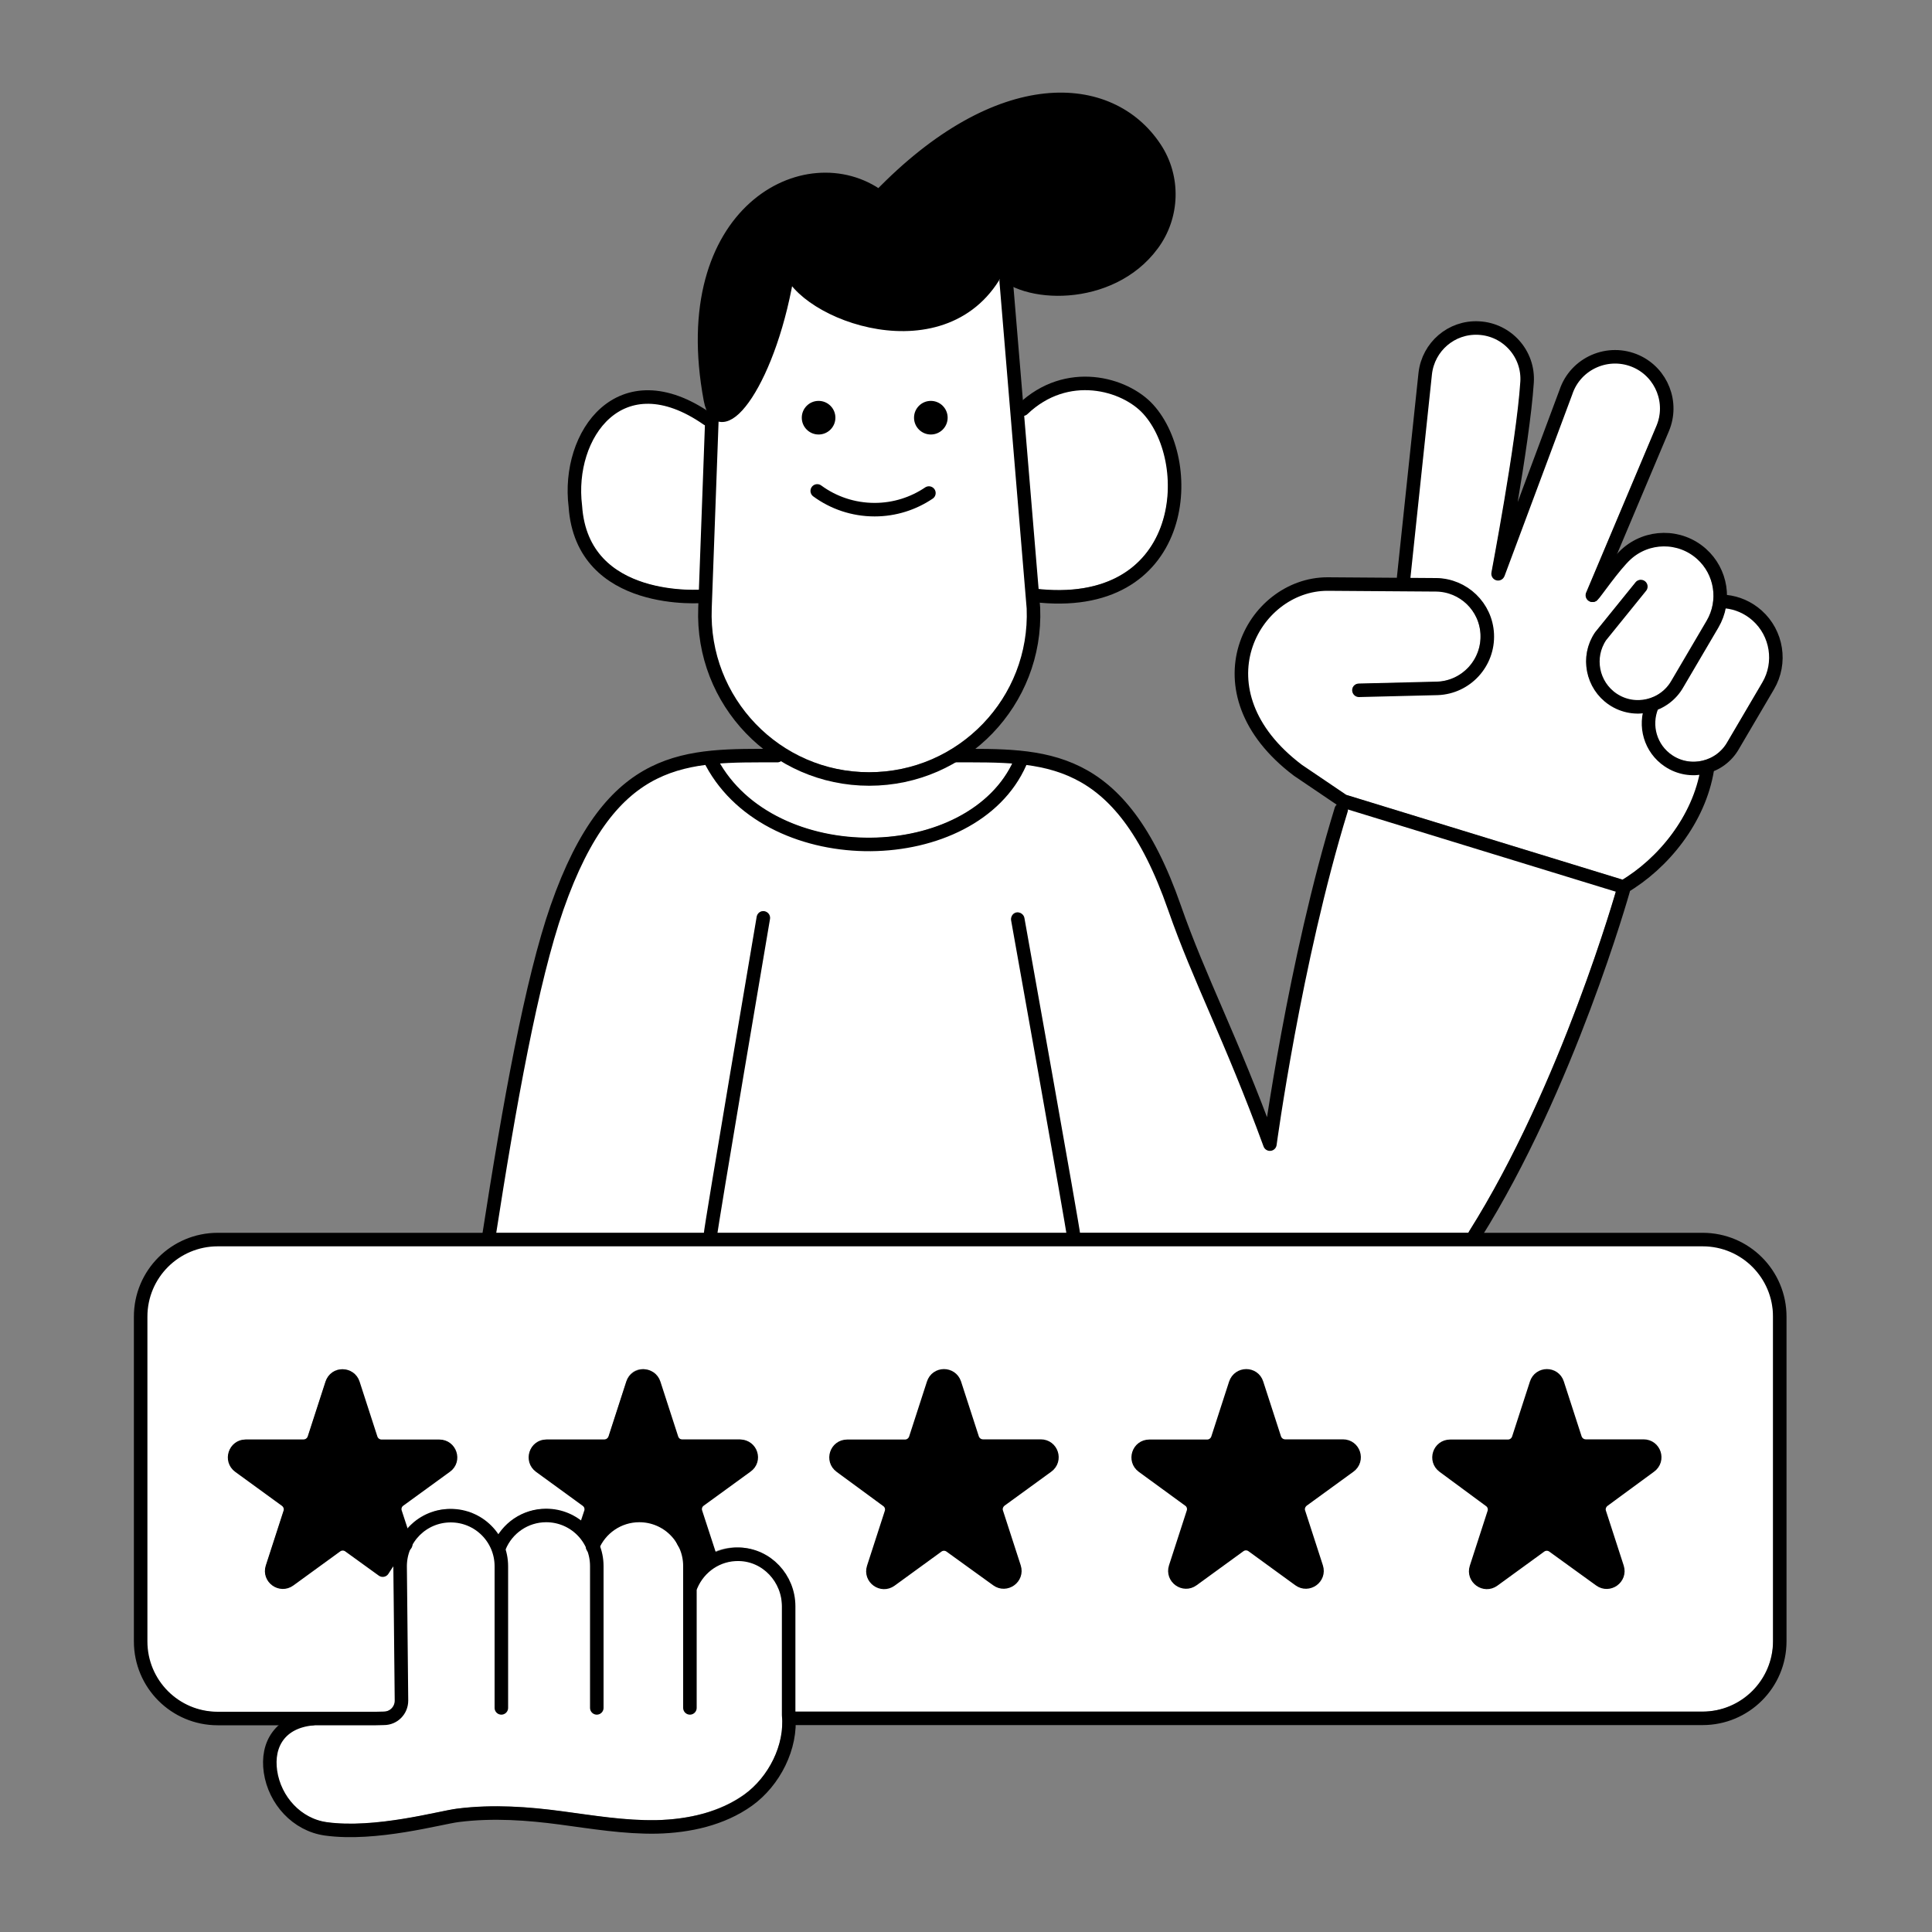 <?xml version="1.0" encoding="utf-8"?>
<!-- Generator: Adobe Illustrator 19.1.0, SVG Export Plug-In . SVG Version: 6.00 Build 0)  -->
<svg version="1.1" xmlns="http://www.w3.org/2000/svg" xmlns:xlink="http://www.w3.org/1999/xlink" x="0px" y="0px"
	 viewBox="0 0 1000 1000" style="enable-background:new 0 0 1000 1000;" xml:space="preserve">
<rect x="0" y="0" width="1000" height="1000" fill="#808080" stroke="none"/>
<style type="text/css">
	.st0{fill:none;stroke:#C6C6C6;stroke-width:12;stroke-linecap:round;stroke-linejoin:round;stroke-miterlimit:10;}
	.st1{fill:#FFFFFF;stroke:#000000;stroke-width:12;stroke-linejoin:round;stroke-miterlimit:10;}
	.st2{fill:#FFFFFF;stroke:#000000;stroke-width:12;stroke-miterlimit:10;}
	.st3{stroke:#000000;stroke-width:12;stroke-miterlimit:10;}
	.st4{stroke:#000000;stroke-width:12;stroke-linecap:round;stroke-linejoin:round;stroke-miterlimit:10;}
	.st5{fill:none;stroke:#000000;stroke-width:12;stroke-miterlimit:10;}
	.st6{fill:none;stroke:#000000;stroke-width:12;stroke-linecap:round;stroke-miterlimit:10;}
	.st7{stroke:#FAFFFD;stroke-width:12;stroke-linecap:round;stroke-miterlimit:10;}
	.st8{fill:#FFFFFF;}
	.st9{fill:none;stroke:#000000;stroke-width:12;stroke-linecap:round;stroke-linejoin:round;stroke-miterlimit:10;}
	.st10{stroke:#000000;stroke-width:7;stroke-linecap:round;stroke-linejoin:round;stroke-miterlimit:10;}
	.st11{fill:#E0E0E0;}
	.st12{fill:none;stroke:#000000;stroke-width:7;stroke-linecap:round;stroke-linejoin:round;stroke-miterlimit:10;}
	.st13{fill:none;stroke:#000000;stroke-width:7;stroke-linecap:round;stroke-miterlimit:10;}
	.st14{stroke:#000000;stroke-width:7;stroke-linecap:round;stroke-miterlimit:10;}
	.st15{fill:#FFFFFF;stroke:#000000;stroke-width:7;stroke-linecap:round;stroke-linejoin:round;stroke-miterlimit:10;}
	.st16{fill:#DF474D;}
	.st17{fill:#36B7FF;}
</style>
<g id="Livello_1">
</g>
<g id="Livello_2">
</g>
<g id="Livello_3">
</g>
<g id="Livello_4">
</g>
<g id="Livello_11">
</g>
<g id="Livello_12">
</g>
<g id="Livello_5">
</g>
<g id="Livello_6">
</g>
<g id="Livello_7">
	<g>
		<g>
			<path class="st8" d="M536.9,305l0.4,0c3.5,0.4,6.9,0.5,10.2,0.5c23.9,0,41.8-9.4,50.9-27.1c10.5-20.3,7.5-49.5-6.6-65
				c-6.5-7.1-17.8-12-28.9-12.3c-8.2-0.3-20.4,1.7-31.7,12.5c-0.4,0.4-0.9,0.6-1.5,0.8l-0.4,0.1l7.5,90.1L536.9,305z"/>
			<path class="st8" d="M449.7,399.7c22.5,0,43.5-8.9,59.2-25.2c15.6-16.2,23.7-37.5,22.9-60.1l-14.1-169.2c0-0.2,0-0.4,0-0.7
				l0.3-2.3l-1.3,2c-12.1,19.2-32.6,28.4-57.8,25.8c-19.1-2-39.2-11.3-48.7-22.7l-0.7-0.8l-0.2,1c-7.6,39.1-23.3,69.8-35.8,70
				l-0.1,0c-0.6,0-1.1-0.1-1.7-0.2l-0.6-0.1l-3.6,97.2v0c-0.9,22.5,7.2,43.9,22.8,60.2C406.1,390.8,427.1,399.7,449.7,399.7z"/>
			<path class="st8" d="M497.6,393.7l-3.5,0l-0.1,0.1c-13.4,7.8-28.7,11.9-44.3,11.9c-16.1,0-31.8-4.3-45.3-12.5l-0.3-0.2l-0.3,0.2
				c-0.5,0.3-1.1,0.5-1.7,0.5l-3.9,0c-9,0-17.5,0-25.8,0.6l-0.8,0.1l0.4,0.7c14,23.7,44.1,38.6,77.5,38.6c1.5,0,2.9,0,4.4-0.1
				c32.3-1.3,59.2-16.1,70.2-38.5l0.3-0.7l-0.7-0.1C515.4,393.7,506.8,393.7,497.6,393.7z"/>
			<path class="st8" d="M857.7,366.4l-0.2,0.1l-0.1,0.2c-3.3,8.8-0.1,18.9,7.7,24.1c3.4,2.3,7.3,3.5,11.4,3.5c1.6,0,3.2-0.2,4.8-0.6
				c5.6-1.3,10.3-4.8,13.1-9.9l18.1-30.8c6.3-10.7,4.1-24.4-5.1-32.6c-4-3.6-9-5.8-14.3-6.4l-0.5-0.1l-0.1,0.5
				c-0.7,3.5-2,6.8-3.7,9.8L870.6,355C867.8,360.1,863.1,364.2,857.7,366.4z"/>
			<path class="st8" d="M673.4,395.9l23,15.5l0.1,0l143.1,43.9l0.2,0.1l0.2-0.1c20-12.2,35.3-33.2,40-54.5l0.1-0.7l-0.7,0.1
				c-1,0.1-2,0.2-3,0.2c-5.3,0-10.4-1.6-14.8-4.5c-8.8-5.9-13.1-16.5-11.1-26.9l0.1-0.7l-0.7,0.1c-0.9,0.1-1.7,0.1-2.4,0.1
				c-5.3,0-10.4-1.6-14.8-4.5c-5.9-4-9.8-10-11.2-16.9s0.1-14,4.1-19.8c0-0.1,0.1-0.1,0.2-0.2l20.8-25.7c1-1.3,2.9-1.5,4.2-0.4
				c1.3,1,1.5,2.9,0.4,4.2l-20.7,25.6c-3,4.5-4.1,9.9-3.1,15.2c1,5.4,4.1,10,8.6,13.1c4.8,3.2,10.5,4.3,16.1,2.9
				c5.6-1.3,10.3-4.8,13.1-9.9l18.1-30.8c6.3-10.7,4.1-24.4-5.1-32.6c-10.1-9-25.1-8.8-35,0.3c-4,3.7-9.9,11.6-13.5,16.4
				c-2.5,3.4-3.2,4.2-3.7,4.7l-0.2,0.1c-0.1,0.1-0.2,0.2-0.4,0.2l0.2,0.5v0l-0.3-0.4c-0.2,0.1-0.3,0.1-0.5,0.2l-0.1,0
				c-0.1,0-0.3,0.1-0.4,0.1l-0.2,0l-0.2,0c-0.1,0-0.2,0-0.3,0c-0.1,0-0.2,0-0.3-0.1c-0.1,0-0.2-0.1-0.3-0.1l-0.2-0.1
				c-0.1,0-0.2-0.1-0.3-0.2c-0.1-0.1-0.2-0.1-0.2-0.2c-0.1-0.1-0.1-0.1-0.2-0.2c-0.1-0.1-0.2-0.2-0.2-0.2l-0.2-0.2
				c-0.1-0.1-0.1-0.2-0.2-0.3c-0.1-0.1-0.1-0.2-0.1-0.3c0-0.1-0.1-0.2-0.1-0.2c0-0.1-0.1-0.2-0.1-0.3c0-0.1,0-0.2-0.1-0.2
				c0-0.1,0-0.2,0-0.3c0-0.1,0-0.2,0-0.3c0-0.1,0-0.2,0-0.4c0-0.1,0-0.1,0-0.2c0-0.1,0.1-0.2,0.1-0.3l0-0.1l36.4-86.4
				c5-11.9-0.3-25.4-12-30.8c-6.1-2.8-13.2-2.9-19.4-0.2c-6.2,2.7-11,7.9-13.1,14.3l-35.1,94.2c-0.5,1.5-2.1,2.3-3.6,1.9
				c-2.4-0.6-2.4-2.6-2-4.7c0.1-0.8,0.4-2.1,0.7-3.6c3.1-16.7,12.3-67.5,14.1-94c0.4-6.3-1.7-12.4-5.9-17.1
				c-4.2-4.7-10-7.5-16.4-7.8c-12.4-0.6-23.1,8.5-24.5,20.8l-11.2,105.5l-0.1,0.5l13.9,0.1c15.7,0.2,28.7,12.7,29.4,28.4
				c0.4,8-2.4,15.7-7.8,21.6c-5.4,5.9-12.8,9.3-20.8,9.7l-40.9,1c-1.6,0-3-1.3-3-2.9c0-1.7,1.3-3,2.9-3.1l40.7-1
				c6.4-0.3,12.2-3,16.6-7.7c4.3-4.7,6.5-10.8,6.2-17.2c-0.6-12.5-10.9-22.5-23.5-22.6l-56.2-0.4c-17.3,0-33.4,12.1-39.3,29.5
				C644.3,344.5,640,370.7,673.4,395.9z"/>
			<path class="st8" d="M881.1,644.2H112.5c-20.3,0-36.9,16.5-36.9,36.9v168.1c0,20.3,16.5,36.9,36.9,36.9h81.9l4-0.1
				c1.7,0,3.3-0.6,4.4-1.8c1.2-1.2,1.8-2.7,1.8-4.4l-0.8-70.9l-0.9,1.3c-1,1.5-1.8,2.7-2.6,3.9c-0.4,0.7-1.2,1.2-2,1.4
				c-0.8,0.2-1.7,0-2.4-0.5l-17.3-12.5c-1-0.7-2.3-0.7-3.2,0l-24.2,17.6c-3.1,2.2-7.2,2.2-10.3,0c-3.1-2.3-4.4-6.1-3.2-9.8l9.2-28.4
				c0.4-1.1,0-2.4-1-3.1L121.9,761c-3.1-2.3-4.4-6.1-3.2-9.8c1.2-3.7,4.5-6.1,8.3-6.1h29.9c1.2,0,2.3-0.8,2.6-1.9l9.2-28.4
				c1.2-3.7,4.5-6.1,8.3-6.1s7.1,2.4,8.3,6.1l9.2,28.5c0.4,1.1,1.4,1.9,2.6,1.9h29.9c3.9,0,7.1,2.4,8.3,6.1c1.2,3.7-0.1,7.5-3.2,9.8
				l-24.2,17.6c-1,0.7-1.4,1.9-1,3.1l3.3,10l0.6-0.7c5.6-6.4,13.6-10,22-10c9.8,0,18.9,4.9,24.3,13.1l0.4,0.6l0.4-0.6
				c5.4-8.2,14.5-13.1,24.3-13.1c6.5,0,12.6,2.1,17.7,6l0.6,0.4l1.9-5.7c0.4-1.1,0-2.4-1-3.1L277.5,761c-3.1-2.3-4.4-6.1-3.2-9.8
				c1.2-3.7,4.5-6.1,8.3-6.1h29.9c1.2,0,2.3-0.8,2.6-1.9l9.2-28.5c1.2-3.7,4.5-6.1,8.3-6.1s7.1,2.4,8.3,6.1l9.2,28.4
				c0.4,1.1,1.4,1.9,2.6,1.9h29.9c3.9,0,7.1,2.4,8.3,6.1c1.2,3.7-0.1,7.5-3.2,9.8l-24.2,17.6c-1,0.7-1.4,1.9-1,3.1l7.1,21.7l0.5-0.2
				c3.8-1.6,7.8-2.3,11.9-2.2c15.7,0.4,28.6,13.8,28.6,29.9V886h470.3c20.3,0,36.9-16.5,36.9-36.9V681.1
				C918,660.7,901.4,644.2,881.1,644.2z"/>
			<path class="st8" d="M404.8,887.2v-56.3c0-12.9-10.2-23.6-22.7-23.9c-9.7-0.2-18.3,5.4-22,14.3l-0.1,0.2v62.1c0,1.7-1.3,3-3,3
				s-3-1.3-3-3v-73.4c0-3.4-0.7-6.7-2.2-9.8l-0.2-0.3c-0.1-0.2-0.2-0.3-0.4-0.5c-0.1-0.1-0.2-0.3-0.3-0.5c-0.3-0.6-0.6-1.2-0.9-1.8
				c-4.3-6.4-11.5-10.3-19.3-10.3c-8.8,0-16.8,4.9-20.8,12.8l-0.1,0.2l0.1,0.2c1.2,3.2,1.8,6.6,1.8,10v73.4c0,1.7-1.3,3-3,3
				s-3-1.3-3-3v-73.4c0-2.7-0.5-5.4-1.4-7.9l-0.1-0.2c-0.4-0.5-0.7-1.1-0.7-1.8l0-0.2c-3.9-8-12.1-13.2-21-13.2
				c-9.4,0-17.9,5.6-21.5,14.3l-0.1,0.3l0.1,0.2c0.8,2.7,1.3,5.6,1.3,8.5v73.4c0,1.7-1.3,3-3,3s-3-1.3-3-3v-73.4
				c0-12.8-10.4-23.2-23.2-23.2c-8.4,0-16.2,4.6-20.3,12l-0.1,0.1l0,0.1c0,0.7-0.2,1.3-0.6,1.8c-0.2,0.2-0.3,0.4-0.5,0.6l-0.1,0.2
				c-1.1,2.7-1.6,5.5-1.6,8.5l0.7,69.5c0,3.3-1.2,6.3-3.5,8.6c-2.3,2.3-5.3,3.6-8.6,3.6l-4,0.1h-32l-0.1,0c-0.2,0.1-0.4,0.1-0.6,0.1
				c-6.8,0.7-12.1,3.2-15.4,7.4c-3.3,4.2-4.5,9.9-3.6,16.5c2.1,14.1,12.8,25.2,26,27.1c4,0.6,8.2,0.8,12.5,0.8
				c16.6,0,34.2-3.6,45.6-6c4.2-0.9,7.4-1.5,9.6-1.8c20.4-2.6,40.5-0.5,53.8,1.3c2.5,0.3,5,0.7,7.5,1c13.7,1.9,27.8,3.9,41.8,3.6
				c18.3-0.4,34-5,45.6-13.3c13.1-9.4,21.2-26.4,19.7-41.4C404.8,887.4,404.8,887.3,404.8,887.2z"/>
			<path class="st8" d="M364.7,637.8c1.8-13.4,21.3-128.6,27.3-163.6c0.1-0.8,0.6-1.5,1.2-2c0.7-0.5,1.4-0.6,2.2-0.5
				c0.8,0.1,1.5,0.6,1.9,1.2c0.5,0.7,0.6,1.4,0.5,2.2c-6.9,40.4-25.1,148.4-27.1,162.4l-0.1,0.6h181.7l-0.1-0.6
				c-2.5-15.5-21.5-122.1-28.6-161.8c-0.3-1.6,0.8-3.2,2.4-3.5c1.6-0.3,3.2,0.8,3.5,2.4c2.7,15.1,26.5,147.9,28.8,163l0.1,0.4h201.8
				l0.1-0.3c0.1-0.2,0.2-0.4,0.3-0.6c44.4-70.5,72.9-165.5,76-176.1l0.1-0.5l-139-42.6l-0.7-0.2l0,0.7c0,0.4,0,0.6-0.1,0.9
				c-23.8,77.5-36.7,171.7-36.8,172.7c-0.2,1.4-1.3,2.4-2.6,2.6c-1.4,0.1-2.7-0.7-3.1-1.9c-10.6-28.9-20-50.7-28.3-70
				c-7.9-18.4-14.7-34.2-21.1-52.4c-21.1-60.4-48-71.9-73.8-75.3l-0.4,0l-0.1,0.4c0,0,0,0.1,0,0.1c-11.3,25.8-40.6,42.7-76.3,44.1
				c-1.6,0.1-3.2,0.1-4.8,0.1c-16.4,0-32.4-3.4-46.3-9.8c-16.7-7.7-29.7-19.5-37.6-34.2c0-0.1-0.1-0.1-0.1-0.2l-0.2-0.5l-0.4,0
				c-25.9,3.4-52.8,14.9-74,75.3c-14,40-26,110.4-34.8,167.2l-0.1,0.6h108.6L364.7,637.8z"/>
			<path class="st8" d="M300.6,261.4c0.9,12.9,5.7,23.2,14.3,30.5c14.1,12,34.9,13.5,44.1,13.5c1,0,1.9,0,2.6,0l0.5,0l3.2-85.9
				l-0.3-0.1c-0.2-0.1-0.4-0.2-0.5-0.3c-16.9-11.8-32.3-14.1-44.6-6.7c-13.8,8.3-21.7,28.4-19.1,48.9L300.6,261.4z"/>
		</g>
		<g>
			<path class="st12" d="M520.8,145.5l14.1,169.3c1.9,48.3-36.7,88.4-85,88.4h0c-48.3,0-86.9-40.2-85-88.5l3.6-98.3"/>
			<path class="st12" d="M366.2,216.9c-45.1-31.4-73,8.1-68.4,45.1c3.5,52.2,66.4,46.6,66.4,46.6"/>
			<path class="st12" d="M535,308.1c79.1,9.6,85.1-67.9,59.3-96.3c-12.1-13.3-42.1-21.8-64.9,0"/>
			<path class="st10" d="M367.7,206.8c-18.2-97.3,49.9-132.3,87.4-104.9c62.3-64.6,119.5-60.4,142.7-25.3c10.1,15.2,9.5,35.4-1.4,50
				c-21.7,29.4-67.5,27.4-79.6,12c-26.6,52.1-102.1,23.6-108.6-0.7C399.2,197.2,372.3,231.6,367.7,206.8z"/>
			<path class="st12" d="M703.4,357.3l40.7-1c14.9-0.6,26.4-13.2,25.7-28.1v0c-0.7-14.2-12.3-25.3-26.4-25.5l-56.3-0.4
				c-38.9,0-69.5,55.5-15.3,96.4l23.5,15.9l145,44.5h0c20.6-12.1,39.2-35,43.4-60.9"/>
			<path class="st12" d="M726.5,299.2l11.2-105.9c1.6-13.9,13.6-24.2,27.6-23.5l0,0c14.8,0.7,26.1,13.4,25.1,28.1
				c-2.1,32-15.3,100.2-15,99.2l35.1-94.1c5-15.1,22.1-22.5,36.6-15.9l0,0c13.1,6,19.1,21.4,13.5,34.7l-36.4,86.3"/>
			<path class="st12" d="M824.4,308.1c1-0.8,11-15.4,17.2-21.1c11-10.1,27.9-10.3,39.1-0.3l0,0c10.3,9.2,12.7,24.5,5.7,36.4
				l-18.1,30.8c-6.7,11.9-22.2,15.6-33.5,8l0,0c-10.7-7.2-13.6-21.8-6.3-32.6l20.8-25.7"/>
			<path class="st12" d="M893.3,311.4c5.8,0.6,11.5,3,16.2,7.2l0,0c10.3,9.2,12.7,24.5,5.7,36.4l-18.1,30.8
				c-6.7,11.9-22.2,15.6-33.5,8l0,0c-9.4-6.3-12.7-18.2-8.6-28.2"/>
			<path class="st12" d="M402.3,391.1c-46.8,0-85.7-2.4-114,78.7c-13.1,37.5-24.7,101.9-35.3,170.3"/>
			<path class="st12" d="M493.9,391.1c46.8,0,85.7-2.4,114,78.7c13.1,37.5,28.9,66.5,49.4,122.4c0,0,12.7-94.4,36.9-173.1"/>
			<circle cx="481.8" cy="216.2" r="8.7"/>
			<circle cx="423.7" cy="216.2" r="8.7"/>
			<path class="st12" d="M763.3,639.3c48.2-76.5,76.9-178.6,76.9-178.6"/>
			<path class="st12" d="M367.7,639.3c0-3,27.4-164.2,27.4-164.2"/>
			<path class="st12" d="M555.7,639.7c-0.1-3-28.9-163.9-28.9-163.9"/>
			<g>
				<g>
					<path class="st12" d="M408.8,889.4h472.5c22,0,39.9-17.8,39.9-39.9V681.5c0-22-17.8-39.9-39.9-39.9H112.7
						c-22,0-39.9,17.8-39.9,39.9v168.1c0,22,17.8,39.9,39.9,39.9h81.9l4.1-0.1c5.1,0,9.1-4.1,9.1-9.2l-0.7-69.5
						c0-14.5,11.7-26.2,26.2-26.2h0c14.5,0,26.2,11.7,26.2,26.2V884"/>
				</g>
				<g>
					<path class="st12" d="M258.5,800.6c3.9-9.5,13.3-16.2,24.2-16.2h0c14.5,0,26.2,11.7,26.2,26.2V884"/>
				</g>
				<g>
					<path class="st12" d="M306.7,800.6c3.9-9.5,13.3-16.2,24.2-16.2h0c14.5,0,26.2,11.7,26.2,26.2V884"/>
				</g>
				<g>
					<path class="st12" d="M161.6,889.6c-16.4,1.6-23.7,13.1-21.6,27.4c2.2,14.9,13.7,27.5,28.6,29.6c25.9,3.6,59.4-5.9,68.5-7
						c18.2-2.3,36.5-0.9,53,1.3c16.5,2.2,33.1,5,49.8,4.7c16.7-0.4,33.7-4.1,47.3-13.8c13.5-9.7,22.6-27.5,21-44.1v-56.3
						c0-14.4-11.3-26.6-25.6-26.9c-11.2-0.3-20.8,6.5-24.9,16.2"/>
				</g>
			</g>
			<g>
				<path class="st10" d="M227.4,748.6h-29.9c-2.5,0-4.7-1.6-5.5-4l-9.2-28.4c-1.7-5.3-9.2-5.3-11,0l-9.2,28.4c-0.8,2.4-3,4-5.5,4
					h-29.9c-5.6,0-7.9,7.1-3.4,10.4l24.2,17.6c2,1.5,2.9,4.1,2.1,6.4l-9.2,28.4c-1.7,5.3,4.4,9.7,8.9,6.4l24.2-17.6
					c2-1.5,4.8-1.5,6.8,0l17.3,12.5c2.3-3.7,4.9-7.2,7.5-10.8c0.9-1.2,2.2-1.5,3.3-1.2c0.3-0.4,0.7-0.9,1.1-1.3l-5.4-16.5
					c-0.8-2.4,0.1-5,2.1-6.4l24.2-17.6C235.3,755.7,233,748.6,227.4,748.6z"/>
				<path class="st10" d="M383.1,748.6h-29.9c-2.5,0-4.7-1.6-5.5-4l-9.2-28.4c-1.7-5.3-9.2-5.3-11,0l-9.2,28.4c-0.8,2.4-3,4-5.5,4
					h-29.9c-5.6,0-7.9,7.1-3.4,10.4l24.2,17.6c2,1.5,2.9,4.1,2.1,6.4l-2.5,7.6c1.5-0.2,3-0.1,4.5,0c8.9-10.8,25.4-14.7,36.9-4.9
					c4,3.4,7,7.7,9.2,12.5c1.7,2.3,3.1,4.8,4.2,7.1c1.3,2.7,1.9,5.2,2.1,7.7c2.1-2.6,4.7-5,7.5-6.8l-7.6-23.3
					c-0.8-2.4,0.1-5,2.1-6.4l24.2-17.6C391,755.7,388.7,748.6,383.1,748.6z"/>
				<path class="st10" d="M494.1,716.1l9.2,28.4c0.8,2.4,3,4,5.5,4h29.9c5.6,0,7.9,7.1,3.4,10.4l-24.2,17.6c-2,1.5-2.9,4.1-2.1,6.4
					l9.2,28.4c1.7,5.3-4.4,9.7-8.9,6.4L492,800.3c-2-1.5-4.8-1.5-6.8,0L461,817.9c-4.5,3.3-10.6-1.1-8.9-6.4l9.2-28.4
					c0.8-2.4-0.1-5-2.1-6.4L435.1,759c-4.5-3.3-2.2-10.4,3.4-10.4h29.9c2.5,0,4.7-1.6,5.5-4l9.2-28.4
					C484.8,710.8,492.3,710.8,494.1,716.1z"/>
				<path class="st10" d="M650.5,716.1l9.2,28.4c0.8,2.4,3,4,5.5,4h29.9c5.6,0,7.9,7.1,3.4,10.4l-24.2,17.6c-2,1.5-2.9,4.1-2.1,6.4
					l9.2,28.4c1.7,5.3-4.4,9.7-8.9,6.4l-24.2-17.6c-2-1.5-4.8-1.5-6.8,0l-24.2,17.6c-4.5,3.3-10.6-1.1-8.9-6.4l9.2-28.4
					c0.8-2.4-0.1-5-2.1-6.4L591.5,759c-4.5-3.3-2.2-10.4,3.4-10.4h29.9c2.5,0,4.7-1.6,5.5-4l9.2-28.4
					C641.3,710.8,648.8,710.8,650.5,716.1z"/>
				<path class="st10" d="M806.1,716.1l9.2,28.4c0.8,2.4,3,4,5.5,4h29.9c5.6,0,7.9,7.1,3.4,10.4L830,776.6c-2,1.5-2.9,4.1-2.1,6.4
					l9.2,28.4c1.7,5.3-4.4,9.7-8.9,6.4L804,800.3c-2-1.5-4.8-1.5-6.8,0l-24.2,17.6c-4.5,3.3-10.6-1.1-8.9-6.4l9.2-28.4
					c0.8-2.4-0.1-5-2.1-6.4L747.2,759c-4.5-3.3-2.2-10.4,3.4-10.4h29.9c2.5,0,4.7-1.6,5.5-4l9.2-28.4
					C796.9,710.8,804.4,710.8,806.1,716.1z"/>
			</g>
			<path class="st12" d="M368.4,394.7c31,57.6,135.2,55.4,159.6,0"/>
			<path class="st12" d="M423,254.1c8.3,6.1,18.6,9.7,29.7,9.7c10.4,0,20.1-3.2,28.1-8.6"/>
		</g>
	</g>
</g>
<g id="Livello_8">
</g>
<g id="Livello_9">
</g>
<g id="Livello_10">
</g>
</svg>
